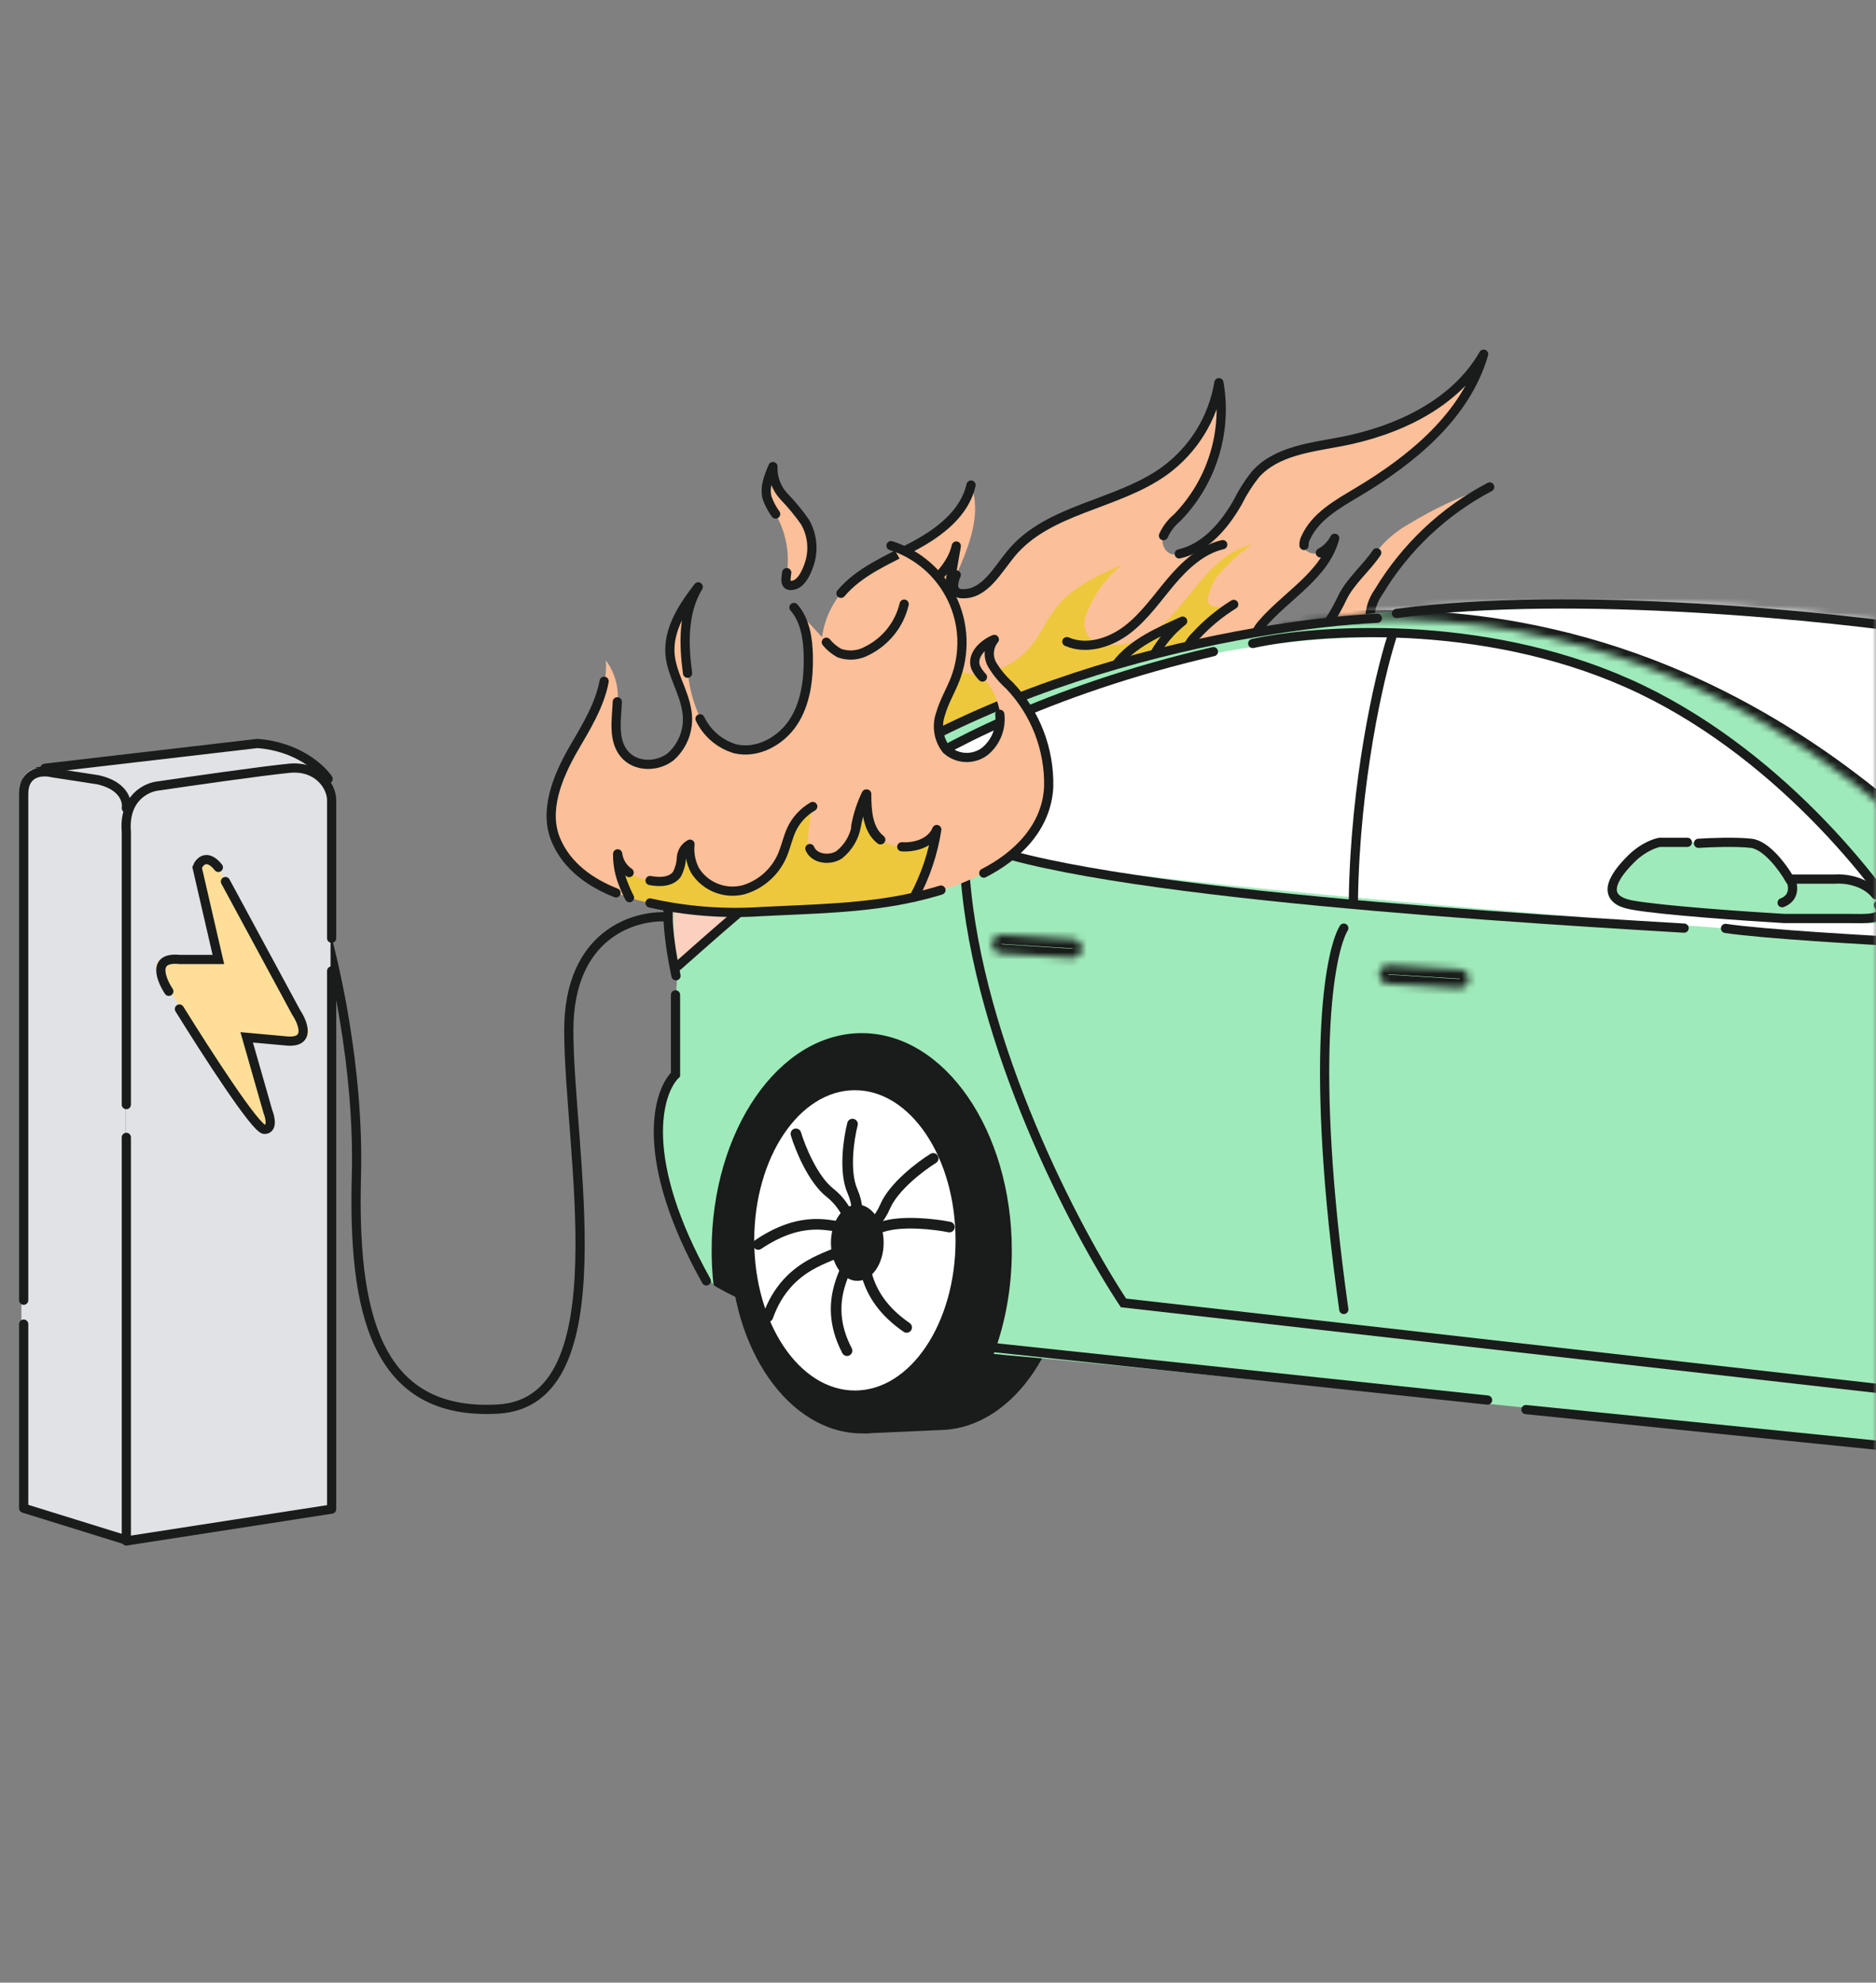 <svg width="265" height="280" viewBox="0 0 265 280" fill="none" xmlns="http://www.w3.org/2000/svg">
<rect x="0" y="0" width="265" height="280" fill="#808080" stroke="none"/>
<mask id="mask0_495_12153" style="mask-type:luminance" maskUnits="userSpaceOnUse" x="0" y="0" width="265" height="280">
<path d="M265 0H0V280H265V0Z" fill="white"/>
</mask>
<g mask="url(#mask0_495_12153)">
<path d="M194.719 83.624C193.968 84.676 193.545 85.925 193.502 87.216C193.571 88.49 199.914 88.353 201.187 88.251C192.764 89.751 191.365 93.582 189.217 95.662C185.385 99.332 180.599 101.853 175.406 102.937C172.499 103.589 169.546 104.007 166.573 104.188L164.8 104.29C154.808 104.824 144.93 103.87 134.961 103.813C132.528 103.813 130.027 103.813 127.652 103.608C125.486 103.458 123.38 102.837 121.479 101.789C119.929 100.876 118.635 99.585 117.717 98.038C116.429 95.833 115.843 93.289 116.036 90.743C116.229 88.197 117.192 85.769 118.797 83.784C121.434 80.657 125.401 79.066 129.027 77.145C132.653 75.224 136.28 72.484 137.166 68.495C138.712 72.621 136.871 77.157 135.086 81.192C134.745 81.976 134.449 83.056 135.086 83.59C135.359 83.779 135.687 83.871 136.018 83.852C139.099 83.92 140.872 80.555 142.838 78.168C148.124 71.78 157.809 71.348 164.527 66.494C168.612 63.508 171.363 59.039 172.189 54.047C172.787 57.464 172.565 60.974 171.541 64.288C170.517 67.602 168.721 70.625 166.3 73.11C165.468 73.8 164.803 74.671 164.357 75.656C164.257 75.902 164.208 76.166 164.212 76.431C164.216 76.696 164.272 76.958 164.378 77.201C164.483 77.445 164.637 77.664 164.828 77.848C165.02 78.031 165.246 78.175 165.493 78.27C165.824 78.316 166.161 78.292 166.482 78.202C170.165 77.373 172.859 74.213 174.735 70.927C175.429 69.523 176.271 68.197 177.247 66.972C180.169 63.686 185 63.175 189.319 62.356C197.276 60.833 205.427 57.059 209.485 50C206.961 58.696 199.368 64.903 191.593 69.529C188.773 71.212 185.704 72.939 184.352 75.929C184.173 76.259 184.09 76.633 184.113 77.009C184.227 77.975 185.511 78.43 186.387 78.055C187.254 77.59 187.96 76.873 188.41 75.997C187.012 81.215 181.589 84.068 178.066 88.194C177.133 89.331 176.361 91.013 177.361 92.036C177.914 92.505 178.627 92.742 179.35 92.695C184.261 92.877 187.307 88.944 189.433 84.511C190.57 82.079 192.843 80.271 194.344 78.043C195.608 76.381 197.208 75.002 199.038 73.996C202.58 71.824 206.36 70.066 210.303 68.756C203.848 72.196 198.459 77.338 194.719 83.624Z" fill="#FBBF99"/>
<path d="M182.056 93.471C179.04 97.345 175.365 100.658 171.201 103.258C168.885 103.776 166.532 104.106 164.164 104.247L162.743 104.338C154.786 104.759 146.909 103.997 138.963 103.951C137.022 103.996 135.079 103.943 133.143 103.792C131.417 103.672 129.738 103.18 128.221 102.349C127.946 101.877 127.733 101.373 127.584 100.848C127.249 99.655 127.249 98.392 127.584 97.199C128.801 92.834 134.098 90.493 135.075 86.071C134.791 87.685 134.507 89.31 134.234 90.925C134.052 91.671 134.052 92.451 134.234 93.198C134.814 95.005 137.201 95.472 139.077 95.108C141.692 94.613 144.046 93.203 145.715 91.129C147.045 89.481 147.875 87.48 149.182 85.821C151.456 82.854 155.093 81.274 158.538 79.717C156.343 81.467 154.643 83.759 153.604 86.366C153.326 86.877 153.181 87.45 153.181 88.032C153.181 88.613 153.326 89.186 153.604 89.697C153.928 90.093 154.352 90.395 154.832 90.572C157.628 91.789 160.97 90.731 163.391 88.867C165.813 87.003 167.563 84.445 169.53 82.115C171.496 79.785 173.883 77.568 176.85 76.875C175.353 77.911 173.98 79.116 172.758 80.467C171.622 81.559 170.872 82.992 170.621 84.548C170.592 84.774 170.631 85.003 170.735 85.207C170.897 85.424 171.137 85.571 171.405 85.616C172.375 85.873 173.406 85.768 174.304 85.321C172.334 86.541 170.541 88.025 168.973 89.731C168.31 90.353 167.821 91.137 167.552 92.005C167.443 92.779 167.575 93.567 167.931 94.263C168.287 94.959 168.85 95.528 169.541 95.892C170.95 96.583 172.537 96.825 174.088 96.585C176.98 96.3 179.737 95.222 182.056 93.471Z" fill="#EEC83C"/>
<path d="M140.619 96.513C140.619 96.66 140.619 96.796 140.619 96.933C140.607 96.796 140.607 96.66 140.619 96.513Z" fill="white"/>
<path d="M166.575 78.221C170.258 77.391 172.952 74.231 174.827 70.946C175.522 69.542 176.364 68.216 177.34 66.99C180.261 63.705 185.092 63.194 189.412 62.375C197.369 60.852 205.519 57.078 209.577 50.019C207.054 58.715 199.46 64.921 191.685 69.548C188.866 71.23 185.797 72.958 184.444 75.948C184.266 76.278 184.183 76.652 184.205 77.028" stroke="#191C1A" stroke-width="1.3" stroke-linecap="round" stroke-linejoin="round"/>
<path d="M135.078 81.19C134.737 81.975 134.442 83.054 135.078 83.589C135.351 83.777 135.679 83.869 136.01 83.85C139.091 83.918 140.864 80.554 142.831 78.166C148.116 71.778 157.801 71.346 164.52 66.492C168.604 63.506 171.355 59.037 172.181 54.045C172.779 57.462 172.557 60.972 171.533 64.286C170.51 67.6 168.713 70.624 166.293 73.108C165.46 73.798 164.795 74.669 164.349 75.654" stroke="#191C1A" stroke-width="1.3" stroke-linecap="round" stroke-linejoin="round"/>
<path d="M118.796 83.792C121.433 80.666 125.401 79.075 129.027 77.153C132.653 75.233 136.279 72.493 137.166 68.503" stroke="#191C1A" stroke-width="1.3" stroke-linecap="round" stroke-linejoin="round"/>
<path d="M210.432 68.772C203.933 72.191 198.498 77.33 194.722 83.629C193.972 84.68 193.549 85.93 193.506 87.221C193.574 88.494 199.917 88.358 201.19 88.256C192.767 89.756 191.369 93.587 189.221 95.667C185.388 99.337 180.603 101.857 175.409 102.942C172.503 103.594 169.55 104.012 166.577 104.193L164.804 104.295C154.812 104.829 144.934 103.874 134.965 103.817C132.532 103.817 130.031 103.817 127.655 103.613C125.49 103.462 123.384 102.841 121.483 101.794C119.933 100.88 118.639 99.59 117.72 98.043" stroke="#191C1A" stroke-width="1.3" stroke-linecap="round" stroke-linejoin="round"/>
<path d="M186.513 78.075C187.381 77.611 188.087 76.893 188.536 76.017C187.138 81.235 181.716 84.088 178.192 88.214C177.26 89.351 176.487 91.033 177.487 92.056C178.04 92.526 178.753 92.762 179.477 92.716C184.387 92.898 187.434 88.965 189.56 84.531C190.696 82.099 192.97 80.291 194.47 78.064" stroke="#191C1A" stroke-width="1.3" stroke-linecap="round" stroke-linejoin="round"/>
<path d="M174.271 85.358C172.301 86.578 170.507 88.062 168.939 89.768C168.277 90.39 167.788 91.174 167.519 92.042C167.41 92.816 167.542 93.604 167.899 94.3C168.255 94.996 168.816 95.565 169.508 95.93C170.917 96.62 172.504 96.862 174.055 96.623" stroke="#191C1A" stroke-width="1.3" stroke-linecap="round" stroke-linejoin="round"/>
<path d="M150.7 90.615C153.497 91.831 156.839 90.774 159.26 88.91C161.681 87.046 163.432 84.488 165.398 82.158C167.365 79.828 169.752 77.611 172.719 76.918" stroke="#191C1A" stroke-width="1.3" stroke-linecap="round" stroke-linejoin="round"/>
<path d="M154.236 99.132C155.566 97.484 156.396 95.483 157.704 93.824C159.977 90.857 163.614 89.277 167.059 87.72C164.864 89.47 163.164 91.762 162.125 94.369" stroke="#191C1A" stroke-width="1.3" stroke-linecap="round" stroke-linejoin="round"/>
<path d="M128.23 93.388C127.955 92.916 127.742 92.412 127.593 91.887C127.258 90.694 127.258 89.432 127.593 88.239C128.81 83.873 134.107 81.532 135.084 77.11C134.8 78.724 134.516 80.35 134.243 81.964C134.061 82.711 134.061 83.49 134.243 84.237" stroke="#191C1A" stroke-width="1.3" stroke-linecap="round" stroke-linejoin="round"/>
<path d="M179.435 96.514C175.615 101.061 174.24 101.709 171.205 103.266C168.89 103.784 166.537 104.115 164.169 104.255L162.748 104.346C154.791 104.767 146.913 104.005 138.967 103.96C137.026 104.004 135.083 103.951 133.147 103.8" stroke="#191C1A" stroke-width="1.3" stroke-linecap="round" stroke-linejoin="round"/>
<path fill-rule="evenodd" clip-rule="evenodd" d="M100.902 181.581C100.902 181.581 104.995 184.035 111.274 186.294C119.622 189.297 140.527 191.455 140.527 191.455L244.609 188.088L278.543 205.598L336.772 211.862C336.772 211.862 359.261 156.912 317.655 142.03C276.048 127.148 105.921 130.798 105.921 130.798C105.921 130.798 93.18 167.24 100.902 181.581Z" fill="#191C1A"/>
<path fill-rule="evenodd" clip-rule="evenodd" d="M133.265 201.942C143.237 201.448 151.228 189.685 151.228 175.269C151.228 160.853 142.886 148.58 132.609 148.58C132.482 148.58 132.355 148.582 132.228 148.585H132.222C132.092 148.588 131.962 148.595 131.831 148.602L120.993 149.08V154.415C116.726 159.308 113.989 166.834 113.989 175.268C113.989 184.367 117.173 192.407 122.029 197.228V202.437L133.14 201.947C133.172 201.947 133.204 201.944 133.236 201.943H133.264L133.265 201.942Z" fill="#191C1A"/>
<path fill-rule="evenodd" clip-rule="evenodd" d="M336.123 211.418L342.424 212.08C342.424 212.08 369.586 212.193 382.968 211.151L389.082 209.08C389.082 209.08 411.935 207.38 427.96 204.37C448.764 200.464 449.784 195.135 444.217 192.697L445.564 169.903C445.564 169.903 446.967 168.418 446.644 166.113C446.322 163.809 436.98 146.255 410.574 136.234C392.086 129.217 365.414 128.48 365.414 128.48L361.594 127.426C361.594 127.426 318.232 86.425 229.822 85.04C139.735 83.629 109.692 119.888 109.692 119.888L99.258 124.522C99.258 124.522 96.856 124.597 96.33 124.705C95.804 124.813 93.762 133.096 95.726 136.275L94.861 152.571C94.861 152.571 92.353 154.891 93.16 161.896C93.958 168.825 96.99 176.843 100.786 181.425C100.614 179.855 100.525 178.244 100.525 176.605C100.525 159.662 110.025 145.907 121.726 145.907C133.427 145.907 142.927 159.662 142.927 176.605C142.927 181.889 142.002 186.864 140.375 191.206C141.865 191.363 143.324 191.499 144.732 191.615C153.479 192.331 224.269 199.698 278.653 205.389C277.655 201.569 277.115 197.494 277.115 193.262C277.115 171.684 291.136 154.167 308.405 154.167C325.674 154.167 339.695 171.684 339.695 193.262C339.695 199.813 338.403 205.99 336.12 211.416L336.123 211.418Z" fill="#9FEABA"/>
<mask id="mask1_495_12153" style="mask-type:luminance" maskUnits="userSpaceOnUse" x="92" y="85" width="356" height="128">
<path d="M336.123 211.418L342.424 212.08C342.424 212.08 369.586 212.193 382.968 211.151L389.082 209.08C389.082 209.08 411.935 207.38 427.96 204.37C448.764 200.464 449.784 195.135 444.217 192.697L445.564 169.903C445.564 169.903 446.967 168.418 446.644 166.113C446.322 163.809 436.98 146.255 410.574 136.234C392.086 129.217 365.414 128.48 365.414 128.48L361.594 127.426C361.594 127.426 318.232 86.425 229.822 85.04C139.735 83.629 109.692 119.888 109.692 119.888L99.258 124.522C99.258 124.522 96.857 124.597 96.33 124.705C95.804 124.813 93.762 133.096 95.726 136.275L94.861 152.571C94.861 152.571 92.353 154.891 93.16 161.896C93.958 168.825 96.99 176.843 100.786 181.425C100.614 179.855 100.525 178.244 100.525 176.605C100.525 159.662 110.025 145.907 121.726 145.907C133.427 145.907 142.927 159.662 142.927 176.605C142.927 181.889 142.002 186.864 140.375 191.206C141.865 191.363 143.324 191.499 144.732 191.615C153.479 192.331 224.269 199.698 278.653 205.389C277.655 201.569 277.115 197.494 277.115 193.262C277.115 171.684 291.136 154.167 308.405 154.167C325.674 154.167 339.695 171.684 339.695 193.262C339.695 199.813 338.403 205.99 336.12 211.416L336.123 211.418Z" fill="white"/>
</mask>
<g mask="url(#mask1_495_12153)">
<path fill-rule="evenodd" clip-rule="evenodd" d="M99.259 124.523C99.259 124.523 103.245 124.591 105.395 124.628C105.658 124.631 105.897 124.783 106.015 125.016C106.133 125.251 106.109 125.531 105.953 125.743C104.113 128.256 99.39 134.391 95.726 136.269C91.078 138.652 94.128 123.993 94.128 123.993L99.259 124.522V124.523Z" fill="#FCD0BE"/>
<mask id="path-20-inside-1_495_12153" fill="white">
<path fill-rule="evenodd" clip-rule="evenodd" d="M206.082 139.57L196.069 138.944C195.332 138.898 194.77 138.266 194.817 137.533C194.863 136.8 195.5 136.241 196.237 136.288L206.249 136.914C206.986 136.96 207.548 137.592 207.501 138.325C207.454 139.058 206.819 139.615 206.082 139.57Z"/>
</mask>
<path fill-rule="evenodd" clip-rule="evenodd" d="M206.082 139.57L196.069 138.944C195.332 138.898 194.77 138.266 194.817 137.533C194.863 136.8 195.5 136.241 196.237 136.288L206.249 136.914C206.986 136.96 207.548 137.592 207.501 138.325C207.454 139.058 206.819 139.615 206.082 139.57Z" fill="#9FEABA" stroke="#191C1A" stroke-width="2.6" mask="url(#path-20-inside-1_495_12153)"/>
<mask id="path-21-inside-2_495_12153" fill="white">
<path fill-rule="evenodd" clip-rule="evenodd" d="M151.406 135.287L141.394 134.661C140.657 134.616 140.096 133.982 140.142 133.25C140.187 132.517 140.824 131.958 141.561 132.005L151.574 132.63C152.311 132.676 152.871 133.309 152.826 134.042C152.779 134.774 152.143 135.333 151.405 135.287H151.406Z"/>
</mask>
<path fill-rule="evenodd" clip-rule="evenodd" d="M151.406 135.287L141.394 134.661C140.657 134.616 140.096 133.982 140.142 133.25C140.187 132.517 140.824 131.958 141.561 132.005L151.574 132.63C152.311 132.676 152.871 133.309 152.826 134.042C152.779 134.774 152.143 135.333 151.405 135.287H151.406Z" fill="#9FEABA" stroke="#191C1A" stroke-width="2.6" mask="url(#path-21-inside-2_495_12153)"/>
<mask id="path-22-inside-3_495_12153" fill="white">
<path fill-rule="evenodd" clip-rule="evenodd" d="M359.948 123.438C359.948 123.438 367.294 127.193 365.412 128.51C365.412 128.51 287.235 130.613 283.661 130.156C280.086 129.699 246.063 80.103 180.885 88.386C180.885 88.386 183.139 55.755 239.767 59.434C296.393 63.113 359.948 123.437 359.948 123.437V123.438Z"/>
</mask>
<path fill-rule="evenodd" clip-rule="evenodd" d="M359.948 123.438C359.948 123.438 367.294 127.193 365.412 128.51C365.412 128.51 287.235 130.613 283.661 130.156C280.086 129.699 246.063 80.103 180.885 88.386C180.885 88.386 183.139 55.755 239.767 59.434C296.393 63.113 359.948 123.437 359.948 123.437V123.438Z" fill="white" stroke="#191C1A" stroke-width="2.6" mask="url(#path-22-inside-3_495_12153)"/>
</g>
<path d="M273.779 89.336C258.758 87.035 222.427 83.272 197.269 86.634" stroke="#191C1A" stroke-width="1.3" stroke-linecap="round"/>
<path fill-rule="evenodd" clip-rule="evenodd" d="M270.393 133.095C270.393 133.095 248.761 93.57 203.52 90.311C160.633 87.22 127.531 108.924 127.531 108.924C127.531 108.924 128.532 118.561 147.073 121.7C175.064 126.441 270.393 133.095 270.393 133.095Z" fill="white"/>
<path fill-rule="evenodd" clip-rule="evenodd" d="M255.731 129.76L265.116 129.818C265.343 129.819 265.553 129.698 265.664 129.501C265.774 129.305 265.769 129.064 265.65 128.874C265.022 127.909 264.326 126.903 263.747 126.081C263.02 125.039 261.831 124.407 260.554 124.387C257.538 124.336 252.402 124.254 252.402 124.254C252.24 124.251 252.11 124.119 252.113 123.958C252.115 123.797 252.249 123.668 252.411 123.67C252.411 123.67 257.548 123.752 260.563 123.803C262.028 123.826 263.393 124.55 264.228 125.747C264.812 126.574 265.514 127.588 266.145 128.559C266.145 128.56 266.146 128.562 266.148 128.563C266.381 128.935 266.393 129.404 266.177 129.787C265.962 130.169 265.554 130.405 265.113 130.403C262.032 130.383 255.728 130.345 255.728 130.345C255.566 130.345 255.435 130.212 255.436 130.051C255.436 129.89 255.57 129.76 255.732 129.761L255.731 129.76Z" fill="#9FEABA"/>
<path fill-rule="evenodd" clip-rule="evenodd" d="M256.175 130.4C256.175 130.4 253.087 123.449 249.652 119.884C249.162 119.397 248.5 119.118 247.805 119.105C244.823 119.032 236.267 118.867 233.012 119.022C232.537 119.059 232.08 119.219 231.689 119.488C230.75 120.161 228.966 121.647 227.455 124.16C226.97 124.945 226.93 125.923 227.35 126.745C227.771 127.565 228.592 128.112 229.52 128.189C237.644 128.871 256.175 130.403 256.175 130.403V130.4Z" fill="#9FEABA"/>
<path d="M260.839 124.101C258.423 123.321 254.014 123.776 252.112 124.101L253.791 129.629H264.867C264.867 130.279 265.001 131.124 265.538 129.304C266.21 127.028 263.86 125.077 260.839 124.101Z" fill="#9FEABA"/>
<path d="M252.901 124.108C253.308 124.932 253.646 126.763 251.739 127.488" stroke="#191C1A" stroke-width="1.3" stroke-linecap="round"/>
<path fill-rule="evenodd" clip-rule="evenodd" d="M121.775 149.253C111.499 149.253 103.156 161.168 103.156 175.845C103.156 190.522 111.499 202.437 121.775 202.437C132.052 202.437 140.395 190.522 140.395 175.845C140.395 161.168 132.052 149.253 121.775 149.253Z" fill="#191C1A"/>
<path fill-rule="evenodd" clip-rule="evenodd" d="M120.76 153.965C112.913 153.965 106.542 163.468 106.542 175.172C106.542 186.875 112.913 196.378 120.76 196.378C128.607 196.378 134.979 186.875 134.979 175.172C134.979 163.468 128.607 153.965 120.76 153.965Z" fill="white"/>
<path fill-rule="evenodd" clip-rule="evenodd" d="M121.099 170.123C119.043 170.123 117.375 172.536 117.375 175.508C117.375 178.48 119.043 180.894 121.099 180.894C123.154 180.894 124.823 178.482 124.823 175.508C124.823 172.535 123.154 170.123 121.099 170.123Z" fill="#191C1A"/>
<path d="M176.957 90.877C185.95 88.898 209.133 87.249 229.926 96.484C250.719 105.719 265.568 124.74 270.393 133.095C263.704 132.766 249.008 131.908 243.744 131.116" stroke="#191C1A" stroke-width="1.3" stroke-linecap="round"/>
<path d="M237.894 131.076C206.667 129.232 145.131 125.219 134.387 117.409C133.186 116.65 127.64 113.049 126.854 109.925C132.095 106.129 147.817 97.495 171.401 92.029" stroke="#191C1A" stroke-width="1.3" stroke-linecap="round"/>
<path d="M194.561 87.316C176.628 88.168 134.595 95.69 109.927 118.958" stroke="#191C1A" stroke-width="1.3" stroke-linecap="round"/>
<path d="M109.927 118.958C105.97 120.865 97.542 124.815 95.488 125.353C93.434 125.892 94.632 133.881 95.488 137.808" stroke="#191C1A" stroke-width="1.3" stroke-linecap="round"/>
<path d="M95.421 140.501V151.758C92.856 154.296 90.135 163.677 99.771 180.894" stroke="#191C1A" stroke-width="1.3" stroke-linecap="round"/>
<path d="M140.395 190.319L210.134 197.725" stroke="#191C1A" stroke-width="1.3" stroke-linecap="round"/>
<path d="M215.55 199.071L281.904 205.803" stroke="#191C1A" stroke-width="1.3" stroke-linecap="round"/>
<path d="M269.716 136.461C267.383 142.535 263.583 162.753 267.05 195.032" stroke="#191C1A" stroke-width="1.3" stroke-linecap="round"/>
<path d="M273.779 197.052L158.7 184.006C152.001 173.896 138.148 147.674 136.333 123.67" stroke="#191C1A" stroke-width="1.3" stroke-linecap="round"/>
<path d="M189.822 131.076C187.778 134.495 184.917 150.054 189.822 184.933" stroke="#191C1A" stroke-width="1.3" stroke-linecap="round"/>
<path d="M196.592 90.009C194.787 95.639 191.431 110.407 191.176 127.036" stroke="#191C1A" stroke-width="1.3" stroke-linecap="round"/>
<path d="M140.395 118.285C140.576 115.592 141.37 108.59 143.103 102.127" stroke="#191C1A" stroke-width="1.3" stroke-linecap="round"/>
<path d="M239.925 119.097C241.505 118.992 245.206 118.845 247.373 119.097C249.54 119.35 251.887 122.572 252.79 124.152H259.222C260.463 124.047 263.352 124.341 264.977 126.363" stroke="#191C1A" stroke-width="1.3" stroke-linecap="round"/>
<path d="M238.356 118.958H234.452C233.801 119.063 232.11 119.654 230.548 121.172C228.596 123.07 225.343 126.867 230.548 127.816C234.712 128.575 246.597 129.397 252.019 129.714C254.296 129.714 259.306 129.714 261.127 129.714C263.404 129.714 266.658 130.03 265.356 127.816" stroke="#191C1A" stroke-width="1.3" stroke-linecap="round"/>
<path d="M100.857 124.344C102.001 124.344 104.564 124.344 105.663 124.344C107.036 124.344 107.036 126.636 103.946 129.256C101.475 131.352 97.425 134.933 95.708 136.461" stroke="#191C1A" stroke-width="1.3" stroke-linecap="round"/>
<path d="M120.422 158.75C119.907 160.743 119.185 165.431 120.422 168.245C121.969 171.761 120.422 174.926 120.422 176.684C120.422 178.442 115.781 183.365 119.649 190.75" stroke="#191C1A" stroke-width="1.5" stroke-linecap="round"/>
<path d="M112.428 160.128C113.024 162.108 114.818 166.542 117.224 168.435C120.231 170.801 120.599 174.281 121.487 175.819C122.375 177.357 121.263 182.782 128.07 187.467" stroke="#191C1A" stroke-width="1.5" stroke-linecap="round"/>
<path d="M131.821 163.598C130.063 164.686 126.245 167.567 125.039 170.38C123.532 173.897 120.266 175.153 119.01 176.409C117.754 177.666 111.222 178.168 108.459 185.955" stroke="#191C1A" stroke-width="1.5" stroke-linecap="round"/>
<path d="M134.11 173.292C132.097 172.883 127.36 172.311 124.518 173.292C120.965 174.518 120.965 173.292 119.189 173.292C117.412 173.292 113.505 171.459 107.11 175.75" stroke="#191C1A" stroke-width="1.5" stroke-linecap="round"/>
<path d="M148.139 111.163C147.851 116.801 143.752 120.872 138.97 123.32C137.041 124.294 135.031 125.099 132.964 125.727C131.724 126.114 130.459 126.442 129.191 126.73C122.203 128.323 114.774 128.396 107.663 128.758C101.807 129.114 95.93 128.569 90.239 127.143C89.823 127.035 89.407 126.916 88.989 126.788C88.352 126.586 87.714 126.364 87.082 126.111C83.466 124.69 80.151 122.35 78.597 118.674C76.841 114.516 78.798 109.757 81.038 105.829C83.277 101.902 85.929 97.798 85.575 93.25C86.822 94.927 87.419 96.999 87.255 99.082C87.209 101.609 86.62 104.454 88.215 106.408C89.81 108.361 92.911 108.34 94.82 106.82C95.731 106 96.414 104.958 96.803 103.796C97.193 102.634 97.274 101.391 97.04 100.188C96.585 97.51 94.932 95.103 94.699 92.397C94.409 88.881 96.513 85.646 98.683 82.853C96.516 86.429 96.611 90.906 97.176 95.05C97.39 97.278 97.989 99.452 98.946 101.475C99.429 102.485 100.118 103.383 100.968 104.112C101.818 104.84 102.81 105.383 103.882 105.706C106.996 106.467 110.346 104.655 112.108 101.977C113.871 99.299 114.294 95.918 114.243 92.708C114.203 90.24 113.821 87.586 112.216 85.755C113.735 87.4 115.264 89.044 116.783 90.699C117.291 91.327 117.919 91.849 118.629 92.235C119.264 92.462 119.941 92.551 120.613 92.495C121.286 92.44 121.939 92.242 122.528 91.914C123.842 91.277 124.996 90.354 125.905 89.212C126.814 88.07 127.455 86.738 127.781 85.316C128.107 83.893 128.109 82.415 127.788 80.991C127.467 79.567 126.83 78.234 125.924 77.089C127.794 77.68 129.523 78.648 131.004 79.933C132.485 81.218 133.687 82.793 134.536 84.56C135.385 86.328 135.863 88.251 135.94 90.21C136.017 92.169 135.692 94.124 134.985 95.953C134.348 97.602 133.406 99.134 132.928 100.852C132.631 101.689 132.55 102.587 132.692 103.464C132.834 104.341 133.193 105.169 133.738 105.87C134.463 106.545 135.403 106.944 136.392 106.998C137.381 107.052 138.358 106.758 139.153 106.167C139.925 105.542 140.526 104.731 140.9 103.811C141.275 102.891 141.41 101.891 141.293 100.905C141.027 98.931 140.165 97.086 138.823 95.616C138.418 95.209 138.089 94.733 137.852 94.211C137.259 92.571 138.887 90.962 140.5 90.3C140.094 90.798 139.849 91.407 139.796 92.047C139.743 92.687 139.886 93.328 140.206 93.885C140.87 94.982 141.695 95.974 142.655 96.826C146.308 100.691 148.28 105.846 148.139 111.163Z" fill="#FBBF99"/>
<path d="M114.409 79.424C114.678 78.483 114.756 77.497 114.637 76.525C114.519 75.553 114.206 74.614 113.719 73.765C112.831 72.496 111.845 71.298 110.769 70.184C110.232 69.62 109.816 68.953 109.544 68.224C109.272 67.495 109.151 66.718 109.188 65.941C108.583 67.353 107.967 68.889 108.363 70.362C108.657 71.174 109.062 71.942 109.568 72.643C111.005 75.134 111.567 78.035 111.162 80.882C111.038 81.838 110.768 83.01 112.211 82.626C113.345 82.319 114.107 80.456 114.409 79.424Z" fill="#FBBF99"/>
<path d="M132.337 117.19C131.82 120.524 130.741 123.746 129.145 126.719C122.157 128.312 114.728 128.385 107.617 128.747C101.761 129.103 95.885 128.558 90.193 127.132C89.778 127.024 89.361 126.905 88.943 126.777C88.614 126.141 88.322 125.486 88.07 124.815C87.522 123.474 87.252 122.036 87.274 120.588C87.338 121.119 87.516 121.631 87.796 122.087C88.076 122.543 88.451 122.933 88.895 123.231C89.787 123.819 90.793 124.212 91.848 124.381C93.202 124.646 94.868 124.611 95.658 123.467C96.024 122.757 96.234 121.977 96.273 121.179C96.291 120.78 96.413 120.392 96.626 120.053C96.838 119.715 97.135 119.437 97.487 119.248C97.348 120.537 97.6 121.839 98.212 122.982C98.928 124.108 99.985 124.975 101.229 125.458C102.472 125.941 103.838 126.014 105.126 125.667C106.403 125.276 107.573 124.593 108.542 123.673C109.511 122.753 110.253 121.621 110.71 120.365C111.102 119.316 111.342 118.279 111.804 117.224C112.448 115.839 113.504 114.686 114.828 113.923C114.446 115.319 114.223 116.754 114.163 118.199C114.117 118.748 114.183 119.299 114.358 119.821C114.967 121.296 117.136 121.575 118.498 120.7C119.768 119.699 120.626 118.268 120.913 116.677C121.192 115.097 121.689 113.564 122.389 112.121C122.388 114.45 122.537 117.123 124.375 118.568C125.264 119.196 126.319 119.548 127.408 119.579C129.343 119.735 131.622 119.008 132.337 117.19Z" fill="#EEC83C"/>
<path d="M98.884 101.511C99.367 102.521 100.056 103.419 100.906 104.147C101.756 104.876 102.748 105.419 103.82 105.743C106.934 106.503 110.283 104.691 112.046 102.013C113.809 99.335 114.232 95.954 114.181 92.744C114.141 90.276 113.759 87.622 112.154 85.792" stroke="#191C1A" stroke-width="1.3" stroke-linecap="round" stroke-linejoin="round"/>
<path d="M87.203 99.112C87.086 101.644 86.568 104.484 88.163 106.437C89.758 108.391 92.858 108.369 94.767 106.849C95.679 106.03 96.362 104.988 96.751 103.826C97.14 102.664 97.222 101.421 96.987 100.218C96.533 97.539 94.88 95.133 94.647 92.426C94.357 88.911 96.46 85.676 98.631 82.883C96.464 86.459 96.558 90.936 97.124 95.08" stroke="#191C1A" stroke-width="1.3" stroke-linecap="round" stroke-linejoin="round"/>
<path d="M87.021 126.102C83.405 124.681 80.09 122.34 78.536 118.664C76.779 114.507 78.737 109.748 80.976 105.82C82.758 102.765 84.715 99.603 85.341 96.215" stroke="#191C1A" stroke-width="1.3" stroke-linecap="round" stroke-linejoin="round"/>
<path d="M132.916 125.703C131.677 126.09 130.412 126.418 129.144 126.705C122.155 128.298 114.726 128.371 107.616 128.734C102.321 129.093 97.001 128.685 91.822 127.523" stroke="#191C1A" stroke-width="1.3" stroke-linecap="round" stroke-linejoin="round"/>
<path d="M138.779 95.617C138.375 95.21 138.046 94.734 137.809 94.212C137.217 92.572 138.844 90.963 140.457 90.301C140.051 90.799 139.806 91.407 139.753 92.047C139.7 92.687 139.843 93.328 140.163 93.885C140.827 94.983 141.653 95.975 142.612 96.826C146.276 100.682 148.262 105.833 148.136 111.15C147.848 116.788 143.748 120.859 138.966 123.307" stroke="#191C1A" stroke-width="1.3" stroke-linecap="round" stroke-linejoin="round"/>
<path d="M125.861 77.06C127.731 77.651 129.46 78.619 130.941 79.904C132.422 81.189 133.624 82.764 134.473 84.531C135.322 86.299 135.8 88.222 135.877 90.181C135.954 92.14 135.63 94.095 134.922 95.924C134.285 97.573 133.343 99.105 132.864 100.823C132.568 101.66 132.487 102.559 132.629 103.436C132.77 104.313 133.13 105.14 133.675 105.842C134.4 106.516 135.339 106.915 136.329 106.97C137.318 107.024 138.295 106.729 139.09 106.138C139.862 105.513 140.463 104.703 140.837 103.783C141.211 102.862 141.346 101.862 141.23 100.876" stroke="#191C1A" stroke-width="1.3" stroke-linecap="round" stroke-linejoin="round"/>
<path d="M116.724 90.7C117.233 91.328 117.86 91.85 118.57 92.236C119.206 92.463 119.882 92.552 120.554 92.496C121.227 92.441 121.88 92.243 122.47 91.915C123.777 91.27 124.926 90.345 125.835 89.204C126.743 88.064 127.388 86.737 127.723 85.318" stroke="#191C1A" stroke-width="1.3" stroke-linecap="round" stroke-linejoin="round"/>
<path d="M111.13 80.867C111.005 81.824 110.736 82.995 112.179 82.612C113.354 82.301 114.104 80.419 114.404 79.377C114.674 78.435 114.752 77.449 114.633 76.477C114.515 75.505 114.202 74.567 113.714 73.718C112.827 72.448 111.841 71.251 110.764 70.136C110.228 69.573 109.811 68.906 109.54 68.177C109.268 67.447 109.147 66.67 109.184 65.893C108.578 67.306 107.963 68.842 108.359 70.314C108.652 71.127 109.058 71.894 109.564 72.595" stroke="#191C1A" stroke-width="1.3" stroke-linecap="round" stroke-linejoin="round"/>
<path d="M127.382 119.591C129.335 119.715 131.585 118.991 132.328 117.15C131.811 120.484 130.731 123.706 129.136 126.679" stroke="#191C1A" stroke-width="1.3" stroke-linecap="round" stroke-linejoin="round"/>
<path d="M120.886 116.699C121.165 115.12 121.662 113.586 122.362 112.143C122.361 114.472 122.51 117.145 124.348 118.591" stroke="#191C1A" stroke-width="1.3" stroke-linecap="round" stroke-linejoin="round"/>
<path d="M114.399 119.837C115.009 121.313 117.178 121.592 118.54 120.717C119.809 119.716 120.668 118.284 120.955 116.693C121.234 115.114 121.73 113.58 122.43 112.137C122.429 114.466 122.578 117.139 124.416 118.585" stroke="#191C1A" stroke-width="1.3" stroke-linecap="round" stroke-linejoin="round"/>
<path d="M91.828 124.354C93.182 124.619 94.848 124.583 95.638 123.44C96.004 122.73 96.214 121.95 96.253 121.152C96.271 120.752 96.393 120.365 96.606 120.026C96.818 119.688 97.115 119.41 97.467 119.221C97.328 120.51 97.58 121.811 98.192 122.955C98.908 124.08 99.965 124.948 101.209 125.431C102.452 125.914 103.818 125.987 105.106 125.64C106.383 125.248 107.553 124.566 108.522 123.646C109.491 122.726 110.233 121.594 110.69 120.338C111.082 119.289 111.322 118.252 111.784 117.197C112.428 115.812 113.484 114.659 114.808 113.896" stroke="#191C1A" stroke-width="1.3" stroke-linecap="round" stroke-linejoin="round"/>
<path d="M88.92 126.775C88.59 126.139 88.298 125.484 88.046 124.813C87.499 123.472 87.228 122.034 87.25 120.586C87.315 121.118 87.493 121.629 87.773 122.085C88.052 122.541 88.427 122.931 88.872 123.229" stroke="#191C1A" stroke-width="1.3" stroke-linecap="round" stroke-linejoin="round"/>
<path d="M94.346 129.5C89.679 129.167 80.346 131.9 80.346 145.5C80.346 162.5 87.846 198 70.346 199C52.846 200 49.846 185 50.346 166C50.746 150.8 47.179 135.333 45.346 129.5" stroke="#191C1A" stroke-width="1.3" stroke-linecap="round"/>
<path d="M5.484 108.472L34.985 105.156C34.985 105.156 46.527 104.878 46.527 111.787L17.782 116.133L5.484 108.473V108.472Z" fill="#191C1A"/>
<path d="M5.484 108.472L34.985 105.156C34.985 105.156 46.527 104.878 46.527 111.787L17.782 116.133L5.484 108.473V108.472Z" fill="#E1E2E5"/>
<path d="M17.749 116.294L46.68 111.92V111.787C46.68 110.275 46.137 108.981 45.066 107.942C44.198 107.1 42.98 106.422 41.447 105.925C38.792 105.066 35.97 105 35.168 105C35.047 105 34.981 105.002 34.981 105.002H34.968L5.025 108.368L17.749 116.294ZM46.373 111.654L17.815 115.972L5.943 108.576L34.995 105.311C35.014 105.311 35.073 105.309 35.168 105.309C35.959 105.309 38.74 105.375 41.354 106.22C44.628 107.279 46.316 109.107 46.373 111.654Z" fill="#191C1A"/>
<path d="M5.484 108.472L15.298 110.696C16.67 110.696 17.782 111.819 17.782 113.203V217.789L3 213.117V110.98C3 109.595 4.112 108.473 5.484 108.473V108.472Z" fill="#191C1A"/>
<path d="M5.484 108.472L15.298 110.696C16.67 110.696 17.782 111.819 17.782 113.203V217.789L3 213.117V110.98C3 109.595 4.112 108.473 5.484 108.473V108.472Z" fill="#E1E2E5"/>
<path d="M21.992 110.987L42.483 108.732C44.807 108.732 46.693 110.635 46.693 112.981V212.726L17.782 217.789V115.236C17.782 112.889 19.667 110.987 21.992 110.987Z" fill="#E1E2E5"/>
<path d="M22.214 135.937C22.453 135.57 22.892 135.353 23.36 135.37C23.36 135.37 23.36 135.37 23.361 135.37L30.56 135.631L28.21 123.009C28.103 122.437 28.469 121.883 29.071 121.703C29.672 121.523 30.331 121.774 30.62 122.291L43.468 145.256C43.675 145.628 43.653 146.072 43.41 146.421C43.166 146.77 42.738 146.975 42.283 146.959H42.282L35.514 146.713L38.474 157.929C38.623 158.496 38.298 159.074 37.707 159.288C37.536 159.35 37.359 159.376 37.184 159.37C36.756 159.355 36.346 159.144 36.117 158.785L22.211 137.132C21.973 136.761 21.973 136.303 22.212 135.937H22.214Z" fill="#FFDF98"/>
<path d="M3.346 187V213L17.846 217.5" stroke="#191C1A" stroke-width="1.3" stroke-linecap="round" stroke-linejoin="round"/>
<path d="M17.846 156V117.5C17.446 112.7 20.679 111.167 22.346 111C26.846 110.333 36.846 108.9 40.846 108.5C44.846 108.1 46.846 111 46.846 113V132.5" stroke="#191C1A" stroke-width="1.3" stroke-linecap="round" stroke-linejoin="round"/>
<path d="M17.846 160.625V217.625L46.846 213.125V137.125M17.846 114.125C18.013 113.125 17.446 110.925 13.846 110.125L7.346 109.125C6.013 108.791 3.346 108.925 3.346 112.125V183.625" stroke="#191C1A" stroke-width="1.3" stroke-linecap="round" stroke-linejoin="round"/>
<path d="M46.346 110C45.346 108.5 41.946 105.4 36.346 105L6.346 108.5" stroke="#191C1A" stroke-width="1.3" stroke-linecap="round"/>
<path d="M31.846 124.5L41.846 143C42.846 144.5 43.946 147.4 40.346 147L34.846 146.5L37.846 157C38.179 157.833 38.546 159.5 37.346 159.5C36.146 159.5 29.179 148.667 25.346 142.5" stroke="#191C1A" stroke-width="1.3" stroke-linecap="round"/>
<path d="M23.846 140C22.846 138.5 21.346 135.1 25.346 135.5H30.846L27.846 122.5C28.179 121.667 29.246 120.5 30.846 122.5" stroke="#191C1A" stroke-width="1.3" stroke-linecap="round"/>
</g>
</svg>
